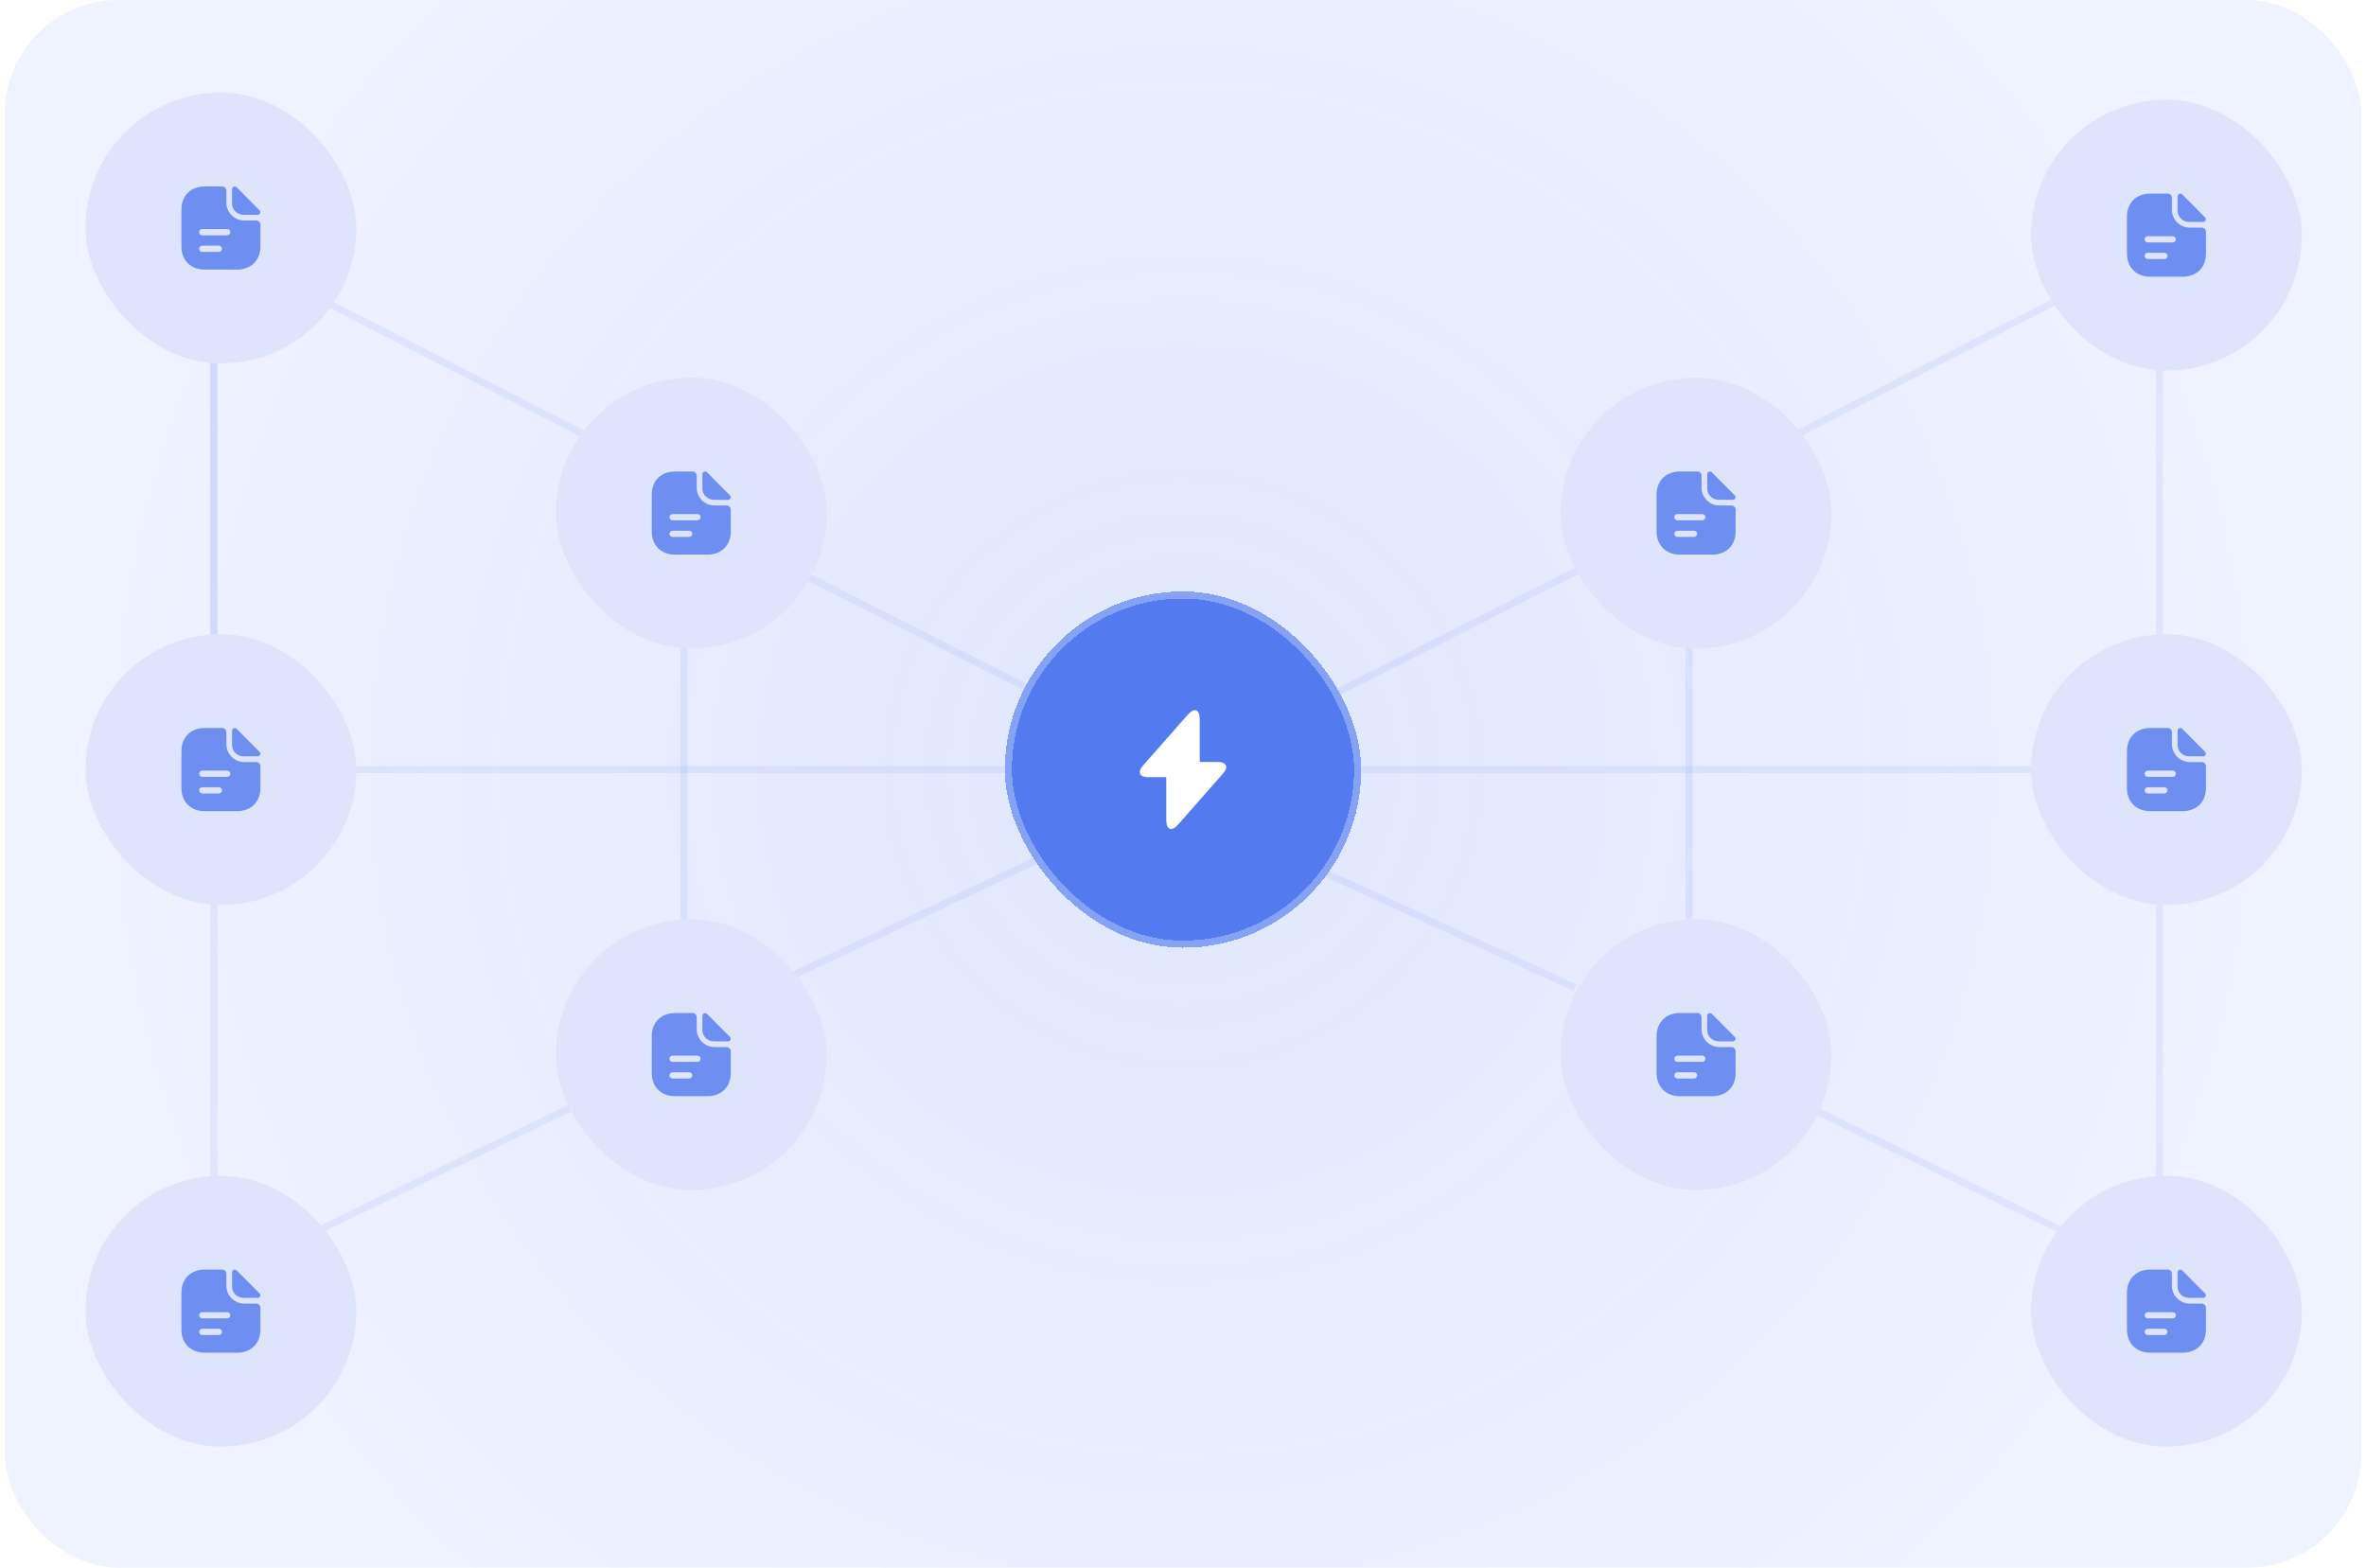 <svg width="332" height="220" viewBox="0 0 332 220" fill="none" xmlns="http://www.w3.org/2000/svg">
<g clip-path="url(#clip0_1139_18905)">
<rect x="0.667" width="330.667" height="220" rx="16" fill="#EFF2FF"/>
<circle cx="166" cy="108" r="153" fill="url(#paint0_radial_1139_18905)"/>
<path d="M111.5 80L147 98" stroke="#537AEF" stroke-opacity="0.1"/>
<path d="M45 42L82 61" stroke="#537AEF" stroke-opacity="0.1"/>
<path d="M221.5 80L186 98" stroke="#537AEF" stroke-opacity="0.1"/>
<path d="M111 137L147 120" stroke="#537AEF" stroke-opacity="0.1"/>
<path d="M44 173L81 155" stroke="#537AEF" stroke-opacity="0.1"/>
<path d="M30 166L30 126" stroke="#537AEF" stroke-opacity="0.1"/>
<path d="M30 90L30 50" stroke="#537AEF" stroke-opacity="0.1"/>
<path d="M303 166L303 126" stroke="#537AEF" stroke-opacity="0.1"/>
<path d="M237 129L237 89" stroke="#537AEF" stroke-opacity="0.1"/>
<path d="M303 90L303 50" stroke="#537AEF" stroke-opacity="0.1"/>
<path d="M30 90L30 50" stroke="#537AEF" stroke-opacity="0.1"/>
<path d="M289 42L252 61" stroke="#537AEF" stroke-opacity="0.1"/>
<path d="M290 173L253 155" stroke="#537AEF" stroke-opacity="0.1"/>
<path d="M221 138.6L184 121.6" stroke="#537AEF" stroke-opacity="0.1"/>
<path d="M48 108H144" stroke="#537AEF" stroke-opacity="0.1"/>
<path d="M189 108H285" stroke="#537AEF" stroke-opacity="0.1"/>
<g filter="url(#filter0_d_1139_18905)">
<rect x="141" y="83" width="50" height="50" rx="25" fill="#537AEF" shape-rendering="crispEdges"/>
<rect x="141.5" y="83.5" width="49" height="49" rx="24.5" stroke="white" stroke-opacity="0.3" shape-rendering="crispEdges"/>
<g filter="url(#filter1_d_1139_18905)">
<path d="M170.925 106.933H168.35V100.933C168.35 99.533 167.592 99.25 166.667 100.3L166 101.058L160.358 107.475C159.583 108.35 159.908 109.067 161.075 109.067H163.65V115.067C163.65 116.467 164.408 116.75 165.333 115.7L166 114.942L171.642 108.525C172.417 107.65 172.092 106.933 170.925 106.933Z" fill="white"/>
</g>
</g>
<rect x="12" y="13" width="38" height="38" rx="19" fill="#DDE4FC"/>
<path d="M33.217 26.289C32.977 26.05 32.563 26.213 32.563 26.546V28.582C32.563 29.433 33.287 30.139 34.167 30.139C34.722 30.145 35.492 30.145 36.151 30.145C36.483 30.145 36.658 29.754 36.425 29.521C35.585 28.675 34.08 27.152 33.217 26.289Z" fill="#537AEF" fill-opacity="0.8"/>
<path d="M35.958 30.944H34.273C32.89 30.944 31.764 29.818 31.764 28.436V26.75C31.764 26.429 31.502 26.167 31.181 26.167H28.707C26.911 26.167 25.458 27.333 25.458 29.416V34.584C25.458 36.667 26.911 37.833 28.707 37.833H33.292C35.089 37.833 36.542 36.667 36.542 34.584V31.527C36.542 31.207 36.279 30.944 35.958 30.944ZM30.708 35.354H28.375C28.136 35.354 27.938 35.156 27.938 34.917C27.938 34.678 28.136 34.479 28.375 34.479H30.708C30.948 34.479 31.146 34.678 31.146 34.917C31.146 35.156 30.948 35.354 30.708 35.354ZM31.875 33.021H28.375C28.136 33.021 27.938 32.822 27.938 32.583C27.938 32.344 28.136 32.146 28.375 32.146H31.875C32.114 32.146 32.312 32.344 32.312 32.583C32.312 32.822 32.114 33.021 31.875 33.021Z" fill="#537AEF" fill-opacity="0.8"/>
<rect x="12" y="89" width="38" height="38" rx="19" fill="#DDE4FC"/>
<path d="M33.217 102.289C32.977 102.05 32.563 102.213 32.563 102.546V104.582C32.563 105.433 33.287 106.139 34.167 106.139C34.722 106.145 35.492 106.145 36.151 106.145C36.483 106.145 36.658 105.754 36.425 105.521C35.585 104.675 34.08 103.152 33.217 102.289Z" fill="#537AEF" fill-opacity="0.8"/>
<path d="M35.958 106.944H34.273C32.89 106.944 31.764 105.818 31.764 104.436V102.75C31.764 102.429 31.502 102.167 31.181 102.167H28.707C26.911 102.167 25.458 103.333 25.458 105.416V110.584C25.458 112.667 26.911 113.833 28.707 113.833H33.292C35.089 113.833 36.542 112.667 36.542 110.584V107.528C36.542 107.207 36.279 106.944 35.958 106.944ZM30.708 111.354H28.375C28.136 111.354 27.938 111.156 27.938 110.917C27.938 110.678 28.136 110.479 28.375 110.479H30.708C30.948 110.479 31.146 110.678 31.146 110.917C31.146 111.156 30.948 111.354 30.708 111.354ZM31.875 109.021H28.375C28.136 109.021 27.938 108.823 27.938 108.583C27.938 108.344 28.136 108.146 28.375 108.146H31.875C32.114 108.146 32.312 108.344 32.312 108.583C32.312 108.823 32.114 109.021 31.875 109.021Z" fill="#537AEF" fill-opacity="0.8"/>
<rect x="12" y="165" width="38" height="38" rx="19" fill="#DDE4FC"/>
<path d="M33.217 178.289C32.977 178.05 32.563 178.213 32.563 178.546V180.582C32.563 181.433 33.287 182.139 34.167 182.139C34.722 182.145 35.492 182.145 36.151 182.145C36.483 182.145 36.658 181.754 36.425 181.521C35.585 180.675 34.08 179.153 33.217 178.289Z" fill="#537AEF" fill-opacity="0.8"/>
<path d="M35.958 182.944H34.273C32.89 182.944 31.764 181.818 31.764 180.436V178.75C31.764 178.429 31.502 178.167 31.181 178.167H28.707C26.911 178.167 25.458 179.333 25.458 181.416V186.584C25.458 188.667 26.911 189.833 28.707 189.833H33.292C35.089 189.833 36.542 188.667 36.542 186.584V183.527C36.542 183.207 36.279 182.944 35.958 182.944ZM30.708 187.354H28.375C28.136 187.354 27.938 187.156 27.938 186.917C27.938 186.677 28.136 186.479 28.375 186.479H30.708C30.948 186.479 31.146 186.677 31.146 186.917C31.146 187.156 30.948 187.354 30.708 187.354ZM31.875 185.021H28.375C28.136 185.021 27.938 184.822 27.938 184.583C27.938 184.344 28.136 184.146 28.375 184.146H31.875C32.114 184.146 32.312 184.344 32.312 184.583C32.312 184.822 32.114 185.021 31.875 185.021Z" fill="#537AEF" fill-opacity="0.8"/>
<rect x="285" y="14" width="38" height="38" rx="19" fill="#DDE4FC"/>
<path d="M306.217 27.289C305.977 27.05 305.563 27.213 305.563 27.546V29.582C305.563 30.433 306.287 31.139 307.167 31.139C307.722 31.145 308.492 31.145 309.151 31.145C309.483 31.145 309.658 30.754 309.425 30.521C308.585 29.675 307.08 28.152 306.217 27.289Z" fill="#537AEF" fill-opacity="0.8"/>
<path d="M308.958 31.944H307.273C305.89 31.944 304.764 30.818 304.764 29.436V27.75C304.764 27.429 304.502 27.167 304.181 27.167H301.708C299.911 27.167 298.458 28.333 298.458 30.416V35.584C298.458 37.667 299.911 38.833 301.708 38.833H306.293C308.089 38.833 309.542 37.667 309.542 35.584V32.528C309.542 32.207 309.279 31.944 308.958 31.944ZM303.708 36.354H301.375C301.136 36.354 300.938 36.156 300.938 35.917C300.938 35.678 301.136 35.479 301.375 35.479H303.708C303.948 35.479 304.146 35.678 304.146 35.917C304.146 36.156 303.948 36.354 303.708 36.354ZM304.875 34.021H301.375C301.136 34.021 300.938 33.822 300.938 33.583C300.938 33.344 301.136 33.146 301.375 33.146H304.875C305.114 33.146 305.313 33.344 305.313 33.583C305.313 33.822 305.114 34.021 304.875 34.021Z" fill="#537AEF" fill-opacity="0.8"/>
<rect x="285" y="89" width="38" height="38" rx="19" fill="#DDE4FC"/>
<path d="M306.217 102.289C305.977 102.05 305.563 102.213 305.563 102.546V104.582C305.563 105.433 306.287 106.139 307.167 106.139C307.722 106.145 308.492 106.145 309.151 106.145C309.483 106.145 309.658 105.754 309.425 105.521C308.585 104.675 307.08 103.152 306.217 102.289Z" fill="#537AEF" fill-opacity="0.8"/>
<path d="M308.958 106.944H307.273C305.89 106.944 304.764 105.818 304.764 104.436V102.75C304.764 102.429 304.502 102.167 304.181 102.167H301.708C299.911 102.167 298.458 103.333 298.458 105.416V110.584C298.458 112.667 299.911 113.833 301.708 113.833H306.293C308.089 113.833 309.542 112.667 309.542 110.584V107.528C309.542 107.207 309.279 106.944 308.958 106.944ZM303.708 111.354H301.375C301.136 111.354 300.938 111.156 300.938 110.917C300.938 110.678 301.136 110.479 301.375 110.479H303.708C303.948 110.479 304.146 110.678 304.146 110.917C304.146 111.156 303.948 111.354 303.708 111.354ZM304.875 109.021H301.375C301.136 109.021 300.938 108.823 300.938 108.583C300.938 108.344 301.136 108.146 301.375 108.146H304.875C305.114 108.146 305.313 108.344 305.313 108.583C305.313 108.823 305.114 109.021 304.875 109.021Z" fill="#537AEF" fill-opacity="0.8"/>
<rect x="285" y="165" width="38" height="38" rx="19" fill="#DDE4FC"/>
<path d="M306.217 178.289C305.977 178.05 305.563 178.213 305.563 178.546V180.582C305.563 181.433 306.287 182.139 307.167 182.139C307.722 182.145 308.492 182.145 309.151 182.145C309.483 182.145 309.658 181.754 309.425 181.521C308.585 180.675 307.08 179.153 306.217 178.289Z" fill="#537AEF" fill-opacity="0.8"/>
<path d="M308.958 182.944H307.273C305.89 182.944 304.764 181.818 304.764 180.436V178.75C304.764 178.429 304.502 178.167 304.181 178.167H301.708C299.911 178.167 298.458 179.333 298.458 181.416V186.584C298.458 188.667 299.911 189.833 301.708 189.833H306.293C308.089 189.833 309.542 188.667 309.542 186.584V183.527C309.542 183.207 309.279 182.944 308.958 182.944ZM303.708 187.354H301.375C301.136 187.354 300.938 187.156 300.938 186.917C300.938 186.677 301.136 186.479 301.375 186.479H303.708C303.948 186.479 304.146 186.677 304.146 186.917C304.146 187.156 303.948 187.354 303.708 187.354ZM304.875 185.021H301.375C301.136 185.021 300.938 184.822 300.938 184.583C300.938 184.344 301.136 184.146 301.375 184.146H304.875C305.114 184.146 305.313 184.344 305.313 184.583C305.313 184.822 305.114 185.021 304.875 185.021Z" fill="#537AEF" fill-opacity="0.8"/>
<rect x="219" y="53" width="38" height="38" rx="19" fill="#DDE4FC"/>
<path d="M240.217 66.289C239.977 66.05 239.563 66.213 239.563 66.546V68.582C239.563 69.433 240.287 70.139 241.167 70.139C241.722 70.145 242.492 70.145 243.151 70.145C243.483 70.145 243.658 69.754 243.425 69.521C242.585 68.675 241.08 67.153 240.217 66.289Z" fill="#537AEF" fill-opacity="0.8"/>
<path d="M242.958 70.944H241.273C239.89 70.944 238.764 69.818 238.764 68.436V66.75C238.764 66.429 238.502 66.167 238.181 66.167H235.708C233.911 66.167 232.458 67.333 232.458 69.416V74.584C232.458 76.667 233.911 77.833 235.708 77.833H240.293C242.089 77.833 243.542 76.667 243.542 74.584V71.528C243.542 71.207 243.279 70.944 242.958 70.944ZM237.708 75.354H235.375C235.136 75.354 234.938 75.156 234.938 74.917C234.938 74.677 235.136 74.479 235.375 74.479H237.708C237.948 74.479 238.146 74.677 238.146 74.917C238.146 75.156 237.948 75.354 237.708 75.354ZM238.875 73.021H235.375C235.136 73.021 234.938 72.823 234.938 72.583C234.938 72.344 235.136 72.146 235.375 72.146H238.875C239.114 72.146 239.313 72.344 239.313 72.583C239.313 72.823 239.114 73.021 238.875 73.021Z" fill="#537AEF" fill-opacity="0.8"/>
<rect x="219" y="129" width="38" height="38" rx="19" fill="#DDE4FC"/>
<path d="M240.217 142.289C239.977 142.05 239.563 142.213 239.563 142.546V144.582C239.563 145.433 240.287 146.139 241.167 146.139C241.722 146.145 242.492 146.145 243.151 146.145C243.483 146.145 243.658 145.754 243.425 145.521C242.585 144.675 241.08 143.152 240.217 142.289Z" fill="#537AEF" fill-opacity="0.8"/>
<path d="M242.958 146.944H241.273C239.89 146.944 238.764 145.818 238.764 144.436V142.75C238.764 142.429 238.502 142.167 238.181 142.167H235.708C233.911 142.167 232.458 143.333 232.458 145.416V150.584C232.458 152.667 233.911 153.833 235.708 153.833H240.293C242.089 153.833 243.542 152.667 243.542 150.584V147.528C243.542 147.207 243.279 146.944 242.958 146.944ZM237.708 151.354H235.375C235.136 151.354 234.938 151.156 234.938 150.917C234.938 150.678 235.136 150.479 235.375 150.479H237.708C237.948 150.479 238.146 150.678 238.146 150.917C238.146 151.156 237.948 151.354 237.708 151.354ZM238.875 149.021H235.375C235.136 149.021 234.938 148.823 234.938 148.583C234.938 148.344 235.136 148.146 235.375 148.146H238.875C239.114 148.146 239.313 148.344 239.313 148.583C239.313 148.823 239.114 149.021 238.875 149.021Z" fill="#537AEF" fill-opacity="0.8"/>
<path d="M96 129L96 89" stroke="#537AEF" stroke-opacity="0.1"/>
<rect x="78" y="53" width="38" height="38" rx="19" fill="#DDE4FC"/>
<path d="M99.217 66.289C98.978 66.05 98.563 66.213 98.563 66.546V68.582C98.563 69.433 99.287 70.139 100.168 70.139C100.722 70.145 101.492 70.145 102.151 70.145C102.483 70.145 102.658 69.754 102.425 69.521C101.585 68.675 100.08 67.153 99.217 66.289Z" fill="#537AEF" fill-opacity="0.8"/>
<path d="M101.958 70.944H100.272C98.89 70.944 97.764 69.818 97.764 68.436V66.75C97.764 66.429 97.502 66.167 97.181 66.167H94.707C92.911 66.167 91.458 67.333 91.458 69.416V74.584C91.458 76.667 92.911 77.833 94.707 77.833H99.293C101.089 77.833 102.542 76.667 102.542 74.584V71.528C102.542 71.207 102.279 70.944 101.958 70.944ZM96.708 75.354H94.375C94.136 75.354 93.938 75.156 93.938 74.917C93.938 74.677 94.136 74.479 94.375 74.479H96.708C96.948 74.479 97.146 74.677 97.146 74.917C97.146 75.156 96.948 75.354 96.708 75.354ZM97.875 73.021H94.375C94.136 73.021 93.938 72.823 93.938 72.583C93.938 72.344 94.136 72.146 94.375 72.146H97.875C98.114 72.146 98.312 72.344 98.312 72.583C98.312 72.823 98.114 73.021 97.875 73.021Z" fill="#537AEF" fill-opacity="0.8"/>
<rect x="78" y="129" width="38" height="38" rx="19" fill="#DDE4FC"/>
<path d="M99.217 142.289C98.978 142.05 98.563 142.213 98.563 142.546V144.582C98.563 145.433 99.287 146.139 100.168 146.139C100.722 146.145 101.492 146.145 102.151 146.145C102.483 146.145 102.658 145.754 102.425 145.521C101.585 144.675 100.08 143.152 99.217 142.289Z" fill="#537AEF" fill-opacity="0.8"/>
<path d="M101.958 146.944H100.272C98.89 146.944 97.764 145.818 97.764 144.436V142.75C97.764 142.429 97.502 142.167 97.181 142.167H94.707C92.911 142.167 91.458 143.333 91.458 145.416V150.584C91.458 152.667 92.911 153.833 94.707 153.833H99.293C101.089 153.833 102.542 152.667 102.542 150.584V147.528C102.542 147.207 102.279 146.944 101.958 146.944ZM96.708 151.354H94.375C94.136 151.354 93.938 151.156 93.938 150.917C93.938 150.678 94.136 150.479 94.375 150.479H96.708C96.948 150.479 97.146 150.678 97.146 150.917C97.146 151.156 96.948 151.354 96.708 151.354ZM97.875 149.021H94.375C94.136 149.021 93.938 148.823 93.938 148.583C93.938 148.344 94.136 148.146 94.375 148.146H97.875C98.114 148.146 98.312 148.344 98.312 148.583C98.312 148.823 98.114 149.021 97.875 149.021Z" fill="#537AEF" fill-opacity="0.8"/>
</g>
<defs>
<filter id="filter0_d_1139_18905" x="111" y="53" width="110" height="110" filterUnits="userSpaceOnUse" color-interpolation-filters="sRGB">
<feFlood flood-opacity="0" result="BackgroundImageFix"/>
<feColorMatrix in="SourceAlpha" type="matrix" values="0 0 0 0 0 0 0 0 0 0 0 0 0 0 0 0 0 0 127 0" result="hardAlpha"/>
<feOffset/>
<feGaussianBlur stdDeviation="15"/>
<feComposite in2="hardAlpha" operator="out"/>
<feColorMatrix type="matrix" values="0 0 0 0 0.325 0 0 0 0 0.478 0 0 0 0 0.937 0 0 0 0.5 0"/>
<feBlend mode="normal" in2="BackgroundImageFix" result="effect1_dropShadow_1139_18905"/>
<feBlend mode="normal" in="SourceGraphic" in2="effect1_dropShadow_1139_18905" result="shape"/>
</filter>
<filter id="filter1_d_1139_18905" x="146" y="88" width="40" height="40" filterUnits="userSpaceOnUse" color-interpolation-filters="sRGB">
<feFlood flood-opacity="0" result="BackgroundImageFix"/>
<feColorMatrix in="SourceAlpha" type="matrix" values="0 0 0 0 0 0 0 0 0 0 0 0 0 0 0 0 0 0 127 0" result="hardAlpha"/>
<feOffset/>
<feGaussianBlur stdDeviation="5"/>
<feComposite in2="hardAlpha" operator="out"/>
<feColorMatrix type="matrix" values="0 0 0 0 0 0 0 0 0 0 0 0 0 0 0 0 0 0 0.1 0"/>
<feBlend mode="normal" in2="BackgroundImageFix" result="effect1_dropShadow_1139_18905"/>
<feBlend mode="normal" in="SourceGraphic" in2="effect1_dropShadow_1139_18905" result="shape"/>
</filter>
<radialGradient id="paint0_radial_1139_18905" cx="0" cy="0" r="1" gradientUnits="userSpaceOnUse" gradientTransform="translate(166 108) rotate(90) scale(153)">
<stop stop-color="#537AEF" stop-opacity="0.1"/>
<stop offset="1" stop-color="#537AEF" stop-opacity="0"/>
</radialGradient>
<clipPath id="clip0_1139_18905">
<rect x="0.667" width="330.667" height="220" rx="16" fill="white"/>
</clipPath>
</defs>
</svg>

